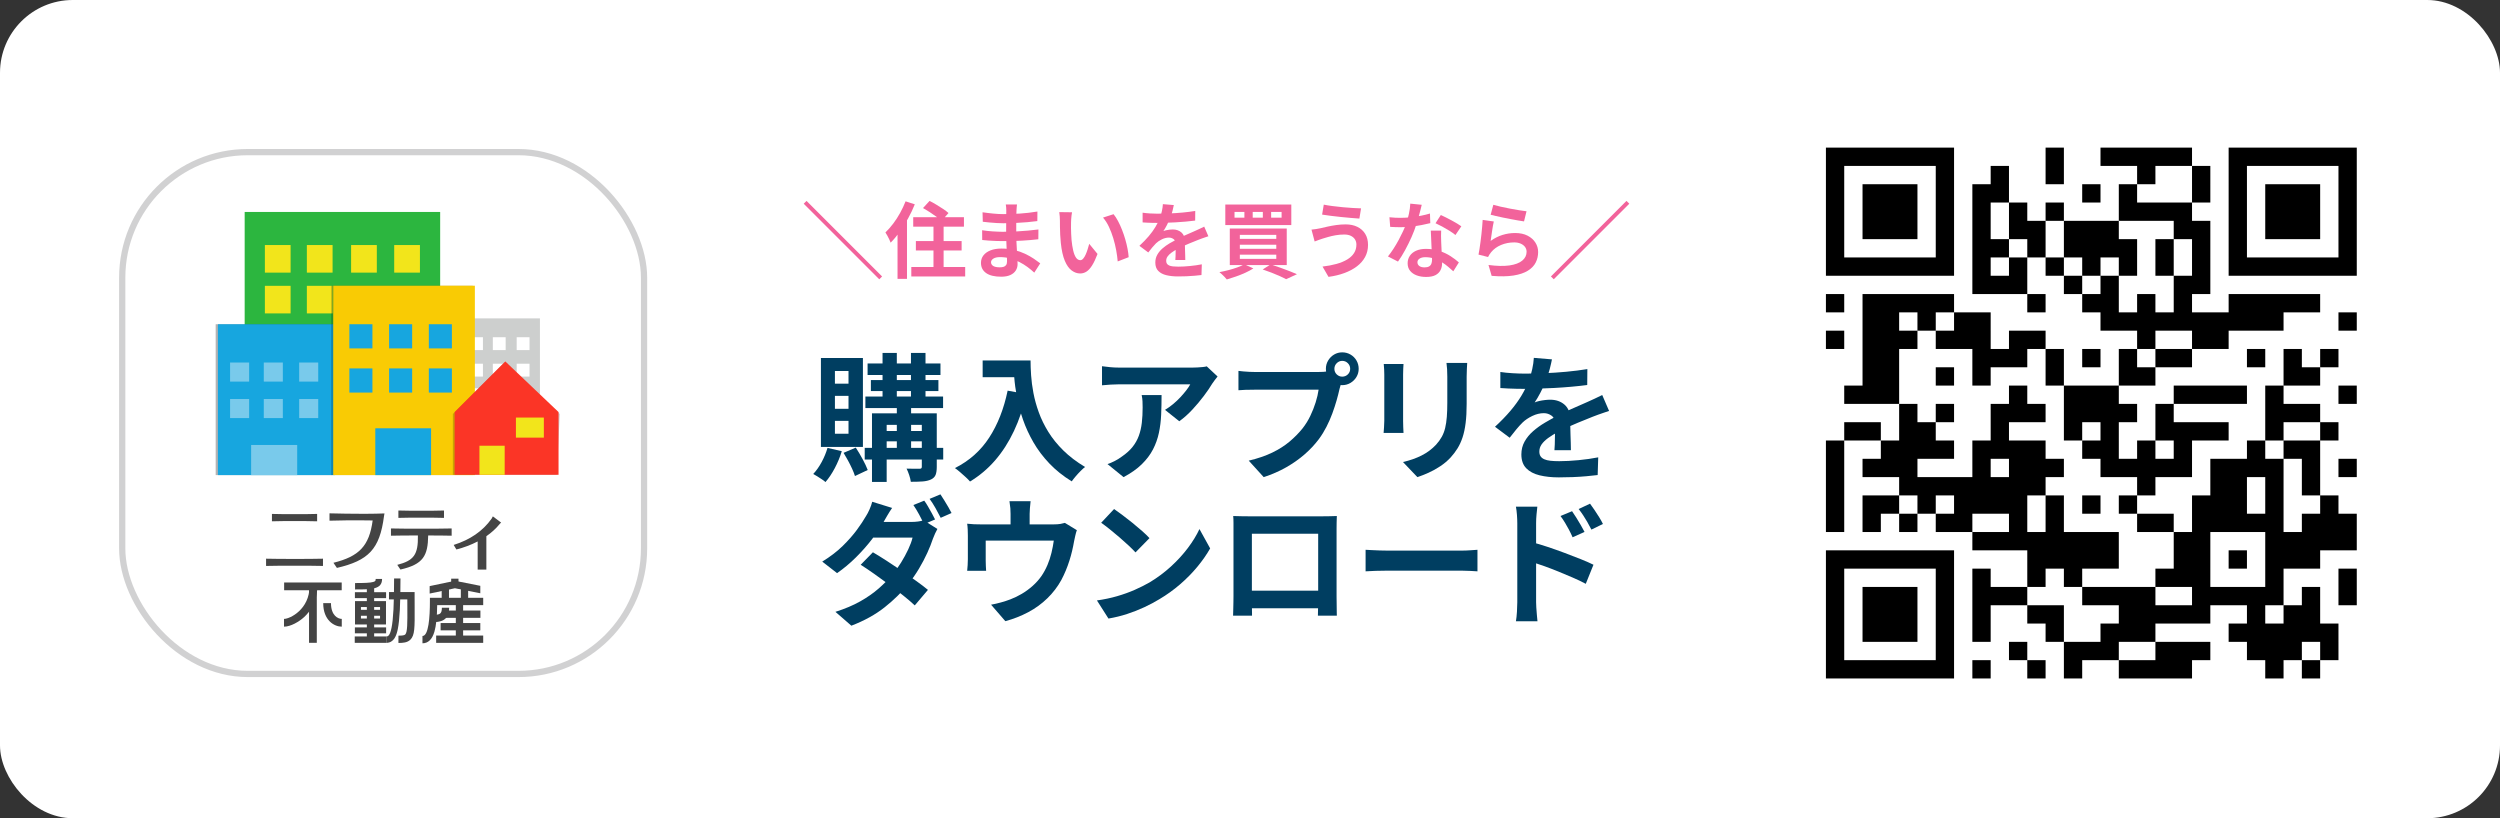 <?xml version="1.0" encoding="UTF-8"?><svg id="_レイヤー_2" xmlns="http://www.w3.org/2000/svg" width="564.627" height="184.796" xmlns:xlink="http://www.w3.org/1999/xlink" viewBox="0 0 564.627 184.796"><rect x="0" y="0" width="564.627" height="184.796" fill="#333333" stroke="none"/><defs><style>.cls-1{fill:#f2639b;}.cls-2{fill:#444;}.cls-3{fill:none;stroke:#d1d1d2;stroke-miterlimit:10;stroke-width:1.411px;}.cls-4{stroke:#000;stroke-width:4.134px;}.cls-5{fill:#2cb63f;}.cls-6{fill:#17a6df;}.cls-7{fill:#fb3526;}.cls-8{fill:#003e61;}.cls-9{fill:#020001;}.cls-9,.cls-10{opacity:.2;}.cls-11{fill:#fff;}.cls-12{fill:#79caeb;}.cls-13{fill:#f9cb04;}.cls-10{fill:#050402;}.cls-14{fill:#040000;opacity:.3;}.cls-15{fill:#cdcfce;}.cls-16{fill:#f2e51b;}.cls-17{fill:#b3b8b8;}</style><symbol id="_売買_2" viewBox="0 0 1920 1920"><rect class="cls-11" width="1920" height="1920" rx="416" ry="416"/><rect class="cls-15" x="1251.619" y="606.892" width="287.715" height="450.757"/><rect class="cls-5" x="446.097" y="212.855" width="723.816" height="754.519"/><rect class="cls-16" x="676.333" y="335.35" width="95.245" height="102.101"/><rect class="cls-16" x="520.9" y="335.35" width="95.248" height="102.101"/><rect class="cls-16" x="999.733" y="335.35" width="95.248" height="102.101"/><rect class="cls-16" x="840.138" y="335.35" width="95.241" height="102.101"/><rect class="cls-16" x="676.333" y="486.353" width="95.245" height="102.101"/><rect class="cls-16" x="520.9" y="486.353" width="95.248" height="102.101"/><rect class="cls-17" x="1032.755" y="492.646" width="95.241" height="102.101"/><rect class="cls-17" x="858.492" y="492.646" width="95.248" height="102.101"/><rect class="cls-14" x="338.742" y="628.525" width="433.096" height="558.605"/><rect class="cls-6" x="346.944" y="628.525" width="433.097" height="558.605"/><rect class="cls-12" x="392.116" y="770.309" width="70.514" height="70.642"/><rect class="cls-12" x="516.867" y="770.309" width="70.514" height="70.642"/><rect class="cls-12" x="647.911" y="770.309" width="70.51" height="70.642"/><rect class="cls-12" x="392.116" y="905.407" width="70.514" height="70.621"/><rect class="cls-12" x="516.867" y="905.407" width="70.514" height="70.621"/><rect class="cls-12" x="647.911" y="905.407" width="70.51" height="70.621"/><rect class="cls-11" x="1280.78" y="676.666" width="47.513" height="47.614"/><rect class="cls-11" x="1364.878" y="676.666" width="47.513" height="47.614"/><rect class="cls-11" x="1453.202" y="676.666" width="47.535" height="47.614"/><rect class="cls-11" x="1280.78" y="774.724" width="47.513" height="47.61"/><rect class="cls-11" x="1364.878" y="774.724" width="47.513" height="47.61"/><rect class="cls-11" x="1453.202" y="774.724" width="47.535" height="47.61"/><rect class="cls-11" x="1280.78" y="865.781" width="47.513" height="47.61"/><rect class="cls-11" x="1364.878" y="865.781" width="47.513" height="47.61"/><rect class="cls-11" x="1453.202" y="865.781" width="47.535" height="47.61"/><rect class="cls-12" x="470.003" y="1075.569" width="170.573" height="111.56"/><rect class="cls-9" x="766.327" y="485.89" width="524.475" height="701.239"/><rect class="cls-13" x="773.923" y="485.89" width="524.475" height="701.239"/><rect class="cls-6" x="833.757" y="628.525" width="85.355" height="89.516"/><rect class="cls-6" x="980.858" y="628.525" width="85.347" height="89.516"/><rect class="cls-6" x="833.757" y="792.113" width="85.355" height="89.516"/><rect class="cls-6" x="980.858" y="792.113" width="85.347" height="89.516"/><rect class="cls-6" x="1127.953" y="628.525" width="85.354" height="89.516"/><rect class="cls-6" x="1127.953" y="792.113" width="85.354" height="89.516"/><rect class="cls-6" x="929.741" y="1013.779" width="206.543" height="173.35"/><polygon class="cls-10" points="1404.582 773.321 1216.912 960.776 1216.82 1186.087 1279.695 1186.087 1279.695 1186.087 1373.166 1186.087 1373.166 1186.087 1601.71 1186.087 1612.817 960.776 1404.582 773.321"/><polygon class="cls-7" points="1411.042 766.25 1223.458 953.724 1223.33 1186.087 1608.22 1186.087 1608.22 953.724 1411.042 766.25"/><rect class="cls-16" x="1450.404" y="974.097" width="103.4" height="74.311"/><rect class="cls-16" x="1315.323" y="1078.389" width="93.463" height="107.698"/><path class="cls-2" d="M1365.031,1339.884c-.743,2.034-3.016,6.271-4.817,8.798-32.789,45.939-79.247,77.721-140.287,96.985l10.055,16.845c27.447-6.98,54.223-16.948,78.8-29.785v104.257h32.192v-123.66c18.591-12.898,35.157-27.743,48.761-44.458,1.764-2.152,4.163-4.67,5.927-5.834l-30.631-23.149Z"/><path class="cls-2" d="M525.337,1496.597v26.875c30.836-.872,68.133-.852,105.4-.852s74.544-.02,105.321.852v-26.875c-30.776.895-68.044.874-105.321.874s-74.564.021-105.4-.874Z"/><path class="cls-2" d="M547.035,1330.869v27.341c24.488-.879,54.094-.855,83.697-.855s59.182-.024,83.624.855v-27.341c-24.441.89-54.029.872-83.624.872s-59.209.018-83.697-.872Z"/><path class="cls-2" d="M963.704,1329.034c-15.712.508-45.158,1.503-73.806,1.43-45.409-.093-98.135-.813-129.704-1.784v27.277c40.231-1.44,93.219-1.735,129.704-1.225l30.086.342c-12.683,95.104-50.683,133.144-145.227,156.688l12.838,18.985c116.176-27.056,158.553-68.616,174.359-191.572.586-4.579,1.749-10.141,1.749-10.141Z"/><path class="cls-2" d="M1212.454,1384.647c-32.83.89-72.569.879-112.322.879s-79.518.01-112.412-.879v26.866c29.411-.783,64.305-.836,99.775-.836,1.336,71.414-15.203,92.863-76.434,108.774l11.736,17.33c84.938-19.234,101.708-51.309,102.739-126.104,31.008.034,61.088.15,86.917.836v-26.866Z"/><path class="cls-2" d="M1099.701,1344.69c29.873,0,59.728-.028,84.404.847v-27.327c-24.676.891-54.531.874-84.404.874s-59.762.016-84.487-.874v27.327c24.725-.875,54.606-.847,84.487-.847Z"/><rect class="cls-2" x="1175.52" y="1606.419" width="27.044" height="47.886"/><rect class="cls-2" x="1246.48" y="1606.419" width="27.044" height="47.886"/><polygon class="cls-2" points="1318.531 1597.066 1224.394 1578.443 1131.008 1598.119 1131.008 1625.757 1224.566 1606.046 1318.531 1624.635 1318.531 1597.066"/><line class="cls-2" x1="592.229" y1="1599.092" x2="805.363" y2="1599.092"/><rect class="cls-2" x="592.229" y="1584.725" width="213.134" height="28.735"/><line class="cls-2" x1="1187.873" y1="1702.107" x2="1318.932" y2="1702.107"/><rect class="cls-2" x="1187.873" y="1688.585" width="131.059" height="27.044"/><line class="cls-2" x1="1171.537" y1="1748.409" x2="1318.531" y2="1748.409"/><rect class="cls-2" x="1171.536" y="1734.887" width="146.994" height="27.044"/><line class="cls-2" x1="1155.072" y1="1794.711" x2="1329.265" y2="1794.711"/><rect class="cls-2" x="1155.073" y="1781.189" width="174.192" height="27.044"/><path class="cls-2" d="M591.735,1748.297v-28.735c22.769,0,94.454-36.102,94.454-119.994h28.735c0,56.391-26.259,92.525-48.288,112.908-18.644,17.252-50.036,35.82-74.9,35.82Z"/><path class="cls-2" d="M805.617,1748.297c-27.62,0-68.714-23.206-68.714-87.136h28.735c0,46.195,26.151,58.401,39.979,58.401v28.735Z"/><path class="cls-2" d="M970.282,1808.203v-23.664c4.893,0,13.081,0,19.573-31.967,6.547-32.239,9.467-88.616,9.467-182.8h23.664c0,95.829-3.065,153.659-9.94,187.51-4.815,23.708-14.027,50.921-42.764,50.921Z"/><path class="cls-2" d="M1104.363,1809.893v-27.044c22.786,0,27.568-69.532,27.568-127.862v-13.522h197.334v27.044h-170.368c-.536,44.993-3.841,76.496-10.28,98.473-8.346,28.474-23.235,42.911-44.254,42.911Z"/><path class="cls-2" d="M1015.389,1808.646v-27.044c14.823,0,22.153-1.29,25.3-4.453,8.219-8.264,8.034-42.724,7.725-99.815-.05-9.193-.104-19.259-.13-30.1h-67.867v-27.044h94.893v13.522c0,16.008.079,30.602.149,43.476.403,74.806.555,102.796-15.595,119.033-11.404,11.466-28.223,12.425-44.474,12.425Z"/><rect class="cls-2" x="684.429" y="1599.569" width="28.735" height="208.524"/><path class="cls-2" d="M854.805,1610.456v-23.664c33.609,0,55.386-.655,67.244-4.006,8.42-2.379,9.128-4.718,9.128-11.332h23.664c0,39.002-37.653,39.002-100.036,39.002Z"/><path class="cls-2" d="M1147.932,1731.284v-27.044c20.901,0,28.32-3.934,28.32-26.039h27.044c0,35.719-18.109,53.083-55.365,53.083Z"/><rect class="cls-2" x="864.754" y="1685.953" width="94.419" height="21.974"/><rect class="cls-2" x="854.156" y="1750.997" width="115.614" height="21.974"/><rect class="cls-2" x="853.645" y="1784.539" width="116.637" height="23.664"/><rect class="cls-2" x="854.234" y="1620.665" width="115.457" height="21.974"/><path class="cls-2" d="M969.328,1740.188h-114.729v-86.496h114.729v86.496ZM876.572,1718.214h70.782v-42.549h-70.782v42.549Z"/><rect class="cls-2" x="898.44" y="1596.993" width="27.044" height="200.639"/><line class="cls-2" x1="1241.393" y1="1655.195" x2="1241.393" y2="1792.162"/><rect class="cls-2" x="1227.87" y="1655.195" width="27.044" height="136.967"/><rect class="cls-2" x="1210.7" y="1570.62" width="27.044" height="25.005"/></symbol></defs><g id="_レイヤー_1-2"><rect class="cls-11" width="564.627" height="184.796" rx="16.448" ry="16.448"/><use width="1920" height="1920" transform="translate(28.047 34.887) scale(.061)" xlink:href="#_売買_2"/><rect class="cls-3" x="27.603" y="34.356" width="117.856" height="117.856" rx="28.36" ry="28.36"/><path class="cls-1" d="M198.582,63.077l-17.064-17.063.638-.638,17.064,17.062-.638.639Z"/><path class="cls-1" d="M204.526,45.47l2.081.674c-.425,1.062-.928,2.123-1.509,3.179-.582,1.057-1.207,2.057-1.875,3-.669.944-1.36,1.772-2.072,2.485-.062-.188-.163-.425-.3-.713-.138-.287-.288-.581-.45-.881-.163-.301-.307-.537-.431-.713.6-.574,1.184-1.237,1.753-1.987s1.091-1.557,1.566-2.419c.475-.863.887-1.738,1.237-2.625ZM202.708,50.644l2.137-2.138v14.476h-2.137s0-12.338,0-12.338ZM205.82,60.301h12.169v2.138h-12.169v-2.138ZM206.251,49.05h11.457v2.139h-11.457v-2.139ZM206.851,54.45h10.332v2.119h-10.332v-2.119ZM208.464,46.987l1.481-1.611c.475.236.981.518,1.519.844.538.324,1.054.649,1.547.975s.897.631,1.209.918l-1.594,1.801c-.275-.287-.65-.606-1.125-.957-.475-.35-.981-.699-1.519-1.049-.538-.351-1.043-.656-1.519-.92ZM210.827,49.706h2.288v11.964h-2.288v-11.964Z"/><path class="cls-1" d="M229.689,46.181c-.025.188-.047.397-.065.629-.019.23-.034.465-.046.703-.013.25-.025.584-.038,1.003-.013.419-.019.878-.019,1.378v2.812c0,.525.013,1.109.038,1.754.025.644.059,1.293.103,1.949s.082,1.27.113,1.838c.031.569.047,1.041.047,1.416,0,.525-.138,1.003-.413,1.435-.275.431-.685.771-1.228,1.021-.544.25-1.229.376-2.053.376-1.5,0-2.638-.275-3.413-.826-.775-.549-1.162-1.318-1.162-2.307,0-.637.184-1.196.553-1.678.369-.48.9-.859,1.594-1.135.693-.274,1.521-.412,2.484-.412,1.025,0,1.984.109,2.878.328.894.219,1.709.504,2.447.854.737.35,1.394.719,1.969,1.105.575.389,1.062.738,1.463,1.051l-1.35,2.1c-.45-.424-.954-.844-1.51-1.256s-1.163-.787-1.819-1.125-1.35-.609-2.081-.816c-.731-.205-1.503-.309-2.316-.309-.65,0-1.153.112-1.509.338-.356.225-.535.5-.535.824,0,.238.075.444.225.619.15.176.369.307.656.394.288.088.65.132,1.087.132.338,0,.628-.038.872-.113.244-.074.434-.212.572-.412.138-.199.207-.48.207-.844,0-.275-.009-.669-.028-1.182-.019-.512-.041-1.078-.065-1.697-.025-.618-.05-1.228-.075-1.828-.025-.6-.038-1.131-.038-1.594,0-.449.003-.922.01-1.416.006-.493.009-.984.009-1.471s.003-.936.009-1.342.009-.74.009-1.002c0-.176-.009-.391-.028-.647s-.047-.472-.084-.647h2.531ZM221.814,51.993c.3.051.656.102,1.069.15.413.051.834.088,1.266.113s.841.047,1.229.064c.387.02.706.029.956.029,1.163,0,2.215-.025,3.16-.076.943-.049,1.828-.111,2.653-.188.825-.074,1.619-.162,2.381-.262l-.019,2.213c-.65.074-1.278.137-1.884.188-.606.05-1.225.094-1.856.131s-1.31.062-2.035.075-1.537.019-2.438.019c-.363,0-.812-.01-1.35-.028s-1.084-.047-1.641-.084c-.556-.038-1.047-.081-1.472-.132l-.019-2.213ZM221.908,47.944c.337.049.712.1,1.125.149s.834.097,1.266.141c.432.044.841.075,1.229.094.387.019.725.028,1.012.028,1.275,0,2.547-.041,3.816-.122s2.584-.234,3.947-.46l-.019,2.156c-.637.088-1.375.17-2.212.244-.837.075-1.729.135-2.672.178-.944.045-1.891.066-2.841.066-.388,0-.866-.016-1.435-.047s-1.134-.075-1.697-.131c-.562-.057-1.05-.109-1.463-.16l-.056-2.137Z"/><path class="cls-1" d="M242.122,47.943c-.05.225-.091.481-.122.769s-.056.568-.075.844c-.019.275-.028.5-.028.676-.013.412-.016.837-.01,1.274s.019.884.038,1.341c.019.457.047.909.084,1.359.087.9.212,1.693.375,2.381s.375,1.223.638,1.604c.262.382.593.572.994.572.212,0,.422-.119.628-.356.206-.237.394-.547.562-.929.168-.381.318-.783.45-1.209.131-.425.247-.825.347-1.2l1.875,2.288c-.413,1.088-.822,1.953-1.228,2.597-.407.644-.829,1.106-1.266,1.388s-.913.422-1.425.422c-.675,0-1.316-.225-1.922-.676-.606-.449-1.122-1.178-1.547-2.184-.425-1.006-.726-2.348-.9-4.022-.062-.575-.109-1.181-.141-1.819-.031-.637-.05-1.243-.056-1.818-.006-.574-.009-1.05-.009-1.425,0-.263-.013-.575-.038-.938-.025-.362-.062-.688-.112-.976l2.888.038ZM251.498,48.374c.35.425.687.943,1.012,1.557.325.612.625,1.269.9,1.969.274.699.519,1.416.731,2.146.212.731.384,1.443.516,2.138s.216,1.329.253,1.903l-2.475.957c-.063-.764-.175-1.595-.338-2.494-.163-.9-.381-1.807-.656-2.719s-.603-1.775-.984-2.588-.828-1.512-1.341-2.1l2.382-.77Z"/><path class="cls-1" d="M265.11,46.311c-.062.338-.162.775-.299,1.312-.138.537-.337,1.144-.6,1.818-.2.463-.428.941-.685,1.435-.256.494-.516.935-.778,1.322.162-.075.369-.141.619-.196.25-.057.509-.101.778-.132.269-.031.509-.047.722-.047.788,0,1.44.226,1.959.675.519.45.778,1.119.778,2.006,0,.251.003.557.009.92.006.362.016.74.028,1.134.012.394.025.778.037,1.153.013.375.019.713.019,1.013h-2.25c.025-.212.04-.466.047-.76.006-.294.012-.603.019-.928s.012-.641.019-.947c.006-.306.01-.584.01-.835,0-.6-.16-1.015-.479-1.246-.318-.231-.672-.348-1.059-.348-.525,0-1.053.129-1.584.385-.532.256-.979.56-1.341.91-.275.274-.553.58-.834.918s-.584.719-.909,1.145l-2.006-1.5c.812-.75,1.516-1.476,2.109-2.176.593-.699,1.097-1.394,1.509-2.081s.75-1.375,1.013-2.062c.188-.5.34-1.022.459-1.565.119-.545.19-1.054.215-1.529l2.475.207ZM258.06,48.036c.475.075,1.025.131,1.65.169.625.038,1.175.056,1.65.056.825,0,1.728-.018,2.709-.056s1.978-.103,2.991-.196c1.013-.095,1.975-.217,2.888-.367l-.019,2.176c-.663.088-1.378.166-2.147.234-.769.069-1.55.125-2.344.169s-1.553.075-2.278.094c-.726.019-1.369.028-1.932.028-.25,0-.56-.003-.928-.01-.369-.006-.747-.019-1.134-.037-.388-.019-.756-.041-1.106-.065v-2.194ZM272.911,53.361c-.2.062-.435.141-.703.234-.269.094-.538.188-.807.281-.269.094-.509.185-.722.272-.6.236-1.31.524-2.128.861-.819.338-1.672.732-2.56,1.182-.562.301-1.038.595-1.425.882-.388.288-.682.579-.881.872-.2.294-.3.615-.3.966,0,.263.057.478.169.647.112.168.281.303.506.402s.506.169.844.207c.337.037.737.056,1.2.056.8,0,1.681-.047,2.644-.142.962-.094,1.856-.221,2.682-.384l-.075,2.419c-.4.049-.906.104-1.519.159-.613.056-1.247.097-1.903.122s-1.285.037-1.885.037c-.975,0-1.85-.094-2.625-.281s-1.385-.509-1.828-.965c-.444-.457-.666-1.084-.666-1.885,0-.65.146-1.237.44-1.763.293-.524.685-1,1.172-1.425.488-.425,1.022-.809,1.604-1.153.581-.344,1.153-.659,1.715-.946.575-.301,1.094-.557,1.557-.77.462-.213.897-.403,1.303-.572.406-.169.797-.34,1.172-.516.362-.162.712-.322,1.05-.479.338-.156.681-.321,1.031-.496l.938,2.175Z"/><path class="cls-1" d="M281.03,59.699l2.043.919c-.513.338-1.112.662-1.8.975s-1.397.597-2.128.854c-.731.256-1.422.479-2.072.666-.125-.163-.288-.348-.488-.554-.2-.206-.406-.409-.619-.609s-.4-.362-.562-.487c.675-.125,1.362-.278,2.062-.459.7-.182,1.359-.385,1.979-.61.619-.225,1.146-.456,1.584-.693ZM276.736,46.198h14.907v4.631s-14.906,0-14.906,0v-4.631ZM277.749,51.617h12.863s0,8.25,0,8.25h-12.863s0-8.25,0-8.25ZM278.817,47.867v1.294h2.231v-1.294h-2.231ZM280.018,53.042v.9h8.231v-.9h-8.231ZM280.018,55.274v.918h8.231v-.919h-8.231ZM280.018,57.524v.938h8.231v-.938h-8.231ZM282.924,47.867v1.294h2.288v-1.295h-2.288ZM285.174,60.861l1.8-1.144c.7.225,1.416.469,2.147.73.731.263,1.428.522,2.091.778.663.257,1.231.491,1.707.703l-2.438,1.126c-.388-.213-.866-.444-1.434-.694-.569-.251-1.185-.507-1.847-.769-.663-.263-1.338-.507-2.025-.731ZM287.087,47.866v1.295h2.362v-1.295h-2.362Z"/><path class="cls-1" d="M306.344,55.217c0-.413-.103-.788-.309-1.126-.207-.337-.513-.609-.919-.814-.406-.207-.909-.311-1.509-.311-.675,0-1.329.057-1.959.17-.631.111-1.194.24-1.688.385-.494.144-.903.266-1.228.365-.275.075-.578.178-.909.31-.332.131-.635.247-.91.347l-.712-2.682c.325-.024.675-.068,1.05-.131s.713-.125,1.013-.188c.462-.113.991-.234,1.584-.365.594-.132,1.241-.248,1.941-.348.7-.1,1.412-.15,2.138-.15,1,0,1.878.185,2.634.553.756.369,1.347.897,1.772,1.585.425.688.638,1.519.638,2.494,0,1-.219,1.906-.656,2.719-.438.812-1.057,1.522-1.856,2.128-.8.607-1.744,1.109-2.832,1.51s-2.281.688-3.582.863l-1.35-2.326c1.163-.137,2.216-.338,3.16-.6.944-.263,1.75-.598,2.419-1.004.668-.406,1.181-.887,1.538-1.443s.534-1.203.534-1.94ZM298.974,46.217c.538.112,1.185.219,1.941.317.756.102,1.538.188,2.344.264.807.074,1.576.134,2.307.178.731.044,1.34.072,1.828.084l-.375,2.307c-.55-.037-1.194-.088-1.932-.15-.737-.062-1.5-.134-2.288-.215-.787-.082-1.547-.169-2.278-.262-.731-.094-1.372-.186-1.922-.272l.375-2.25Z"/><path class="cls-1" d="M321.101,46.253c-.075.312-.175.719-.3,1.219s-.266,1.025-.422,1.575-.322,1.095-.497,1.632c-.275.9-.638,1.855-1.088,2.869-.45,1.012-.938,2-1.462,2.962-.525.964-1.057,1.819-1.594,2.569l-2.269-1.162c.425-.525.844-1.106,1.256-1.744s.8-1.294,1.163-1.969c.362-.676.69-1.328.984-1.959.293-.633.528-1.204.703-1.717.237-.662.447-1.402.628-2.223.181-.818.284-1.59.309-2.314l2.588.262ZM313.807,49.066c.4.05.828.085,1.285.103.456.02.859.029,1.209.029.775,0,1.559-.045,2.353-.133.794-.087,1.56-.203,2.297-.347.737-.144,1.406-.31,2.006-.497l.075,2.176c-.538.137-1.178.277-1.922.422-.744.144-1.528.262-2.354.355-.825.094-1.638.141-2.438.142-.375,0-.756-.007-1.144-.019-.388-.013-.788-.031-1.2-.057l-.169-2.175ZM325.489,52.085c-.025.4-.035.797-.028,1.19s.016.797.028,1.21c.012.287.028.652.047,1.096.019.444.041.913.065,1.407.025.493.047.962.066,1.406.019.444.028.797.028,1.06,0,.574-.119,1.097-.356,1.565-.238.469-.616.841-1.135,1.116-.519.274-1.228.412-2.128.412-.775,0-1.476-.115-2.1-.348-.625-.23-1.125-.574-1.5-1.031-.375-.455-.562-1.027-.562-1.715,0-.613.163-1.166.488-1.66.325-.493.797-.881,1.416-1.162s1.366-.422,2.241-.422c1.1,0,2.112.153,3.038.459.925.307,1.756.697,2.494,1.172.737.476,1.369.951,1.894,1.426l-1.256,2.006c-.337-.3-.722-.637-1.153-1.012s-.913-.726-1.444-1.051c-.532-.324-1.106-.594-1.725-.807-.619-.212-1.285-.318-1.997-.318-.538,0-.969.106-1.294.318-.325.213-.487.488-.487.826,0,.35.141.631.422.844.281.212.678.318,1.19.318.425,0,.763-.072,1.013-.216s.425-.351.525-.618c.1-.27.15-.572.15-.91,0-.287-.013-.693-.038-1.219-.025-.525-.053-1.106-.084-1.744-.031-.637-.06-1.275-.084-1.912-.025-.638-.05-1.2-.075-1.688h2.344ZM328.714,53.079c-.363-.301-.813-.619-1.35-.957-.538-.338-1.091-.659-1.66-.965-.569-.307-1.065-.554-1.491-.741l1.2-1.856c.337.15.722.334,1.153.553s.869.447,1.312.685.856.472,1.238.703c.381.231.69.435.928.61l-1.331,1.969Z"/><path class="cls-1" d="M337.377,50.021c-.063.251-.128.571-.197.966-.069.394-.134.803-.197,1.229-.062.425-.122.831-.178,1.219-.056.387-.103.713-.141.975.85-.612,1.741-1.062,2.672-1.35.931-.287,1.884-.432,2.859-.432,1.1,0,2.038.2,2.812.6.775.4,1.366.926,1.772,1.576.406.649.609,1.355.609,2.118,0,.851-.181,1.638-.543,2.362s-.957,1.344-1.782,1.857c-.825.512-1.906.874-3.244,1.087-1.338.212-2.981.237-4.932.075l-.712-2.457c1.875.25,3.45.285,4.725.104,1.275-.182,2.241-.544,2.897-1.088.656-.543.984-1.209.984-1.996,0-.413-.119-.779-.356-1.098-.238-.318-.569-.568-.994-.75-.425-.181-.907-.271-1.444-.271-1.05,0-2.035.19-2.954.572-.918.381-1.672.928-2.259,1.641-.163.199-.297.384-.403.553-.106.168-.203.347-.291.534l-2.156-.544c.075-.362.15-.79.225-1.284.075-.493.15-1.024.225-1.594.075-.569.144-1.141.207-1.716.062-.574.119-1.144.168-1.706.05-.563.087-1.075.113-1.538l2.513.356ZM337.264,46.253c.45.137,1.013.281,1.688.432.675.149,1.382.297,2.12.439.737.145,1.435.266,2.091.366s1.19.175,1.603.226l-.562,2.287c-.375-.05-.828-.122-1.359-.216-.532-.094-1.094-.196-1.688-.31-.594-.112-1.179-.228-1.753-.347-.575-.118-1.1-.234-1.575-.347-.475-.113-.862-.207-1.163-.281l.6-2.25Z"/><path class="cls-1" d="M367.34,45.37l.638.638-17.063,17.063-.638-.637,17.063-17.064Z"/><path class="cls-8" d="M186.894,101.157l3.224.744c-.392,1.303-.919,2.578-1.581,3.828-.662,1.25-1.364,2.299-2.108,3.147-.186-.187-.455-.394-.806-.62-.352-.228-.703-.455-1.054-.682-.352-.229-.651-.403-.899-.527.702-.744,1.338-1.643,1.906-2.697.568-1.054,1.007-2.117,1.317-3.193ZM185.405,80.852h9.486v20.088s-9.485,0-9.485,0v-20.088ZM188.567,83.798v2.852h3.069v-2.852h-3.069ZM188.568,89.408v2.914h3.069v-2.914h-3.069ZM188.568,95.05v2.914h3.069v-2.914h-3.069ZM190.521,102.273l2.759-1.179c.517.786,1.028,1.648,1.535,2.59.506.939.894,1.762,1.162,2.464l-2.883,1.364c-.145-.477-.356-1.019-.635-1.628-.279-.609-.589-1.229-.93-1.86-.341-.63-.677-1.213-1.008-1.751ZM195.295,101.157h17.732v2.635s-17.731,0-17.731,0v-2.635ZM195.45,89.563h17.546v2.604h-17.546v-2.604ZM195.945,82.093h16.461s0,2.604,0,2.604h-16.461v-2.604ZM196.689,85.843h15.252v2.48s-15.251,0-15.251,0v-2.48ZM196.938,93.345h12.71v2.604h-9.393s0,12.896,0,12.896h-3.317v-15.5ZM198.581,97.345h11.036s0,2.324,0,2.324h-11.036v-2.324ZM199.324,79.706h3.224v11.004s-3.224,0-3.224,0v-11.004ZM202.549,90.772h3.224v11.129h-3.224v-11.129ZM208.191,93.345h3.379v12.09c0,.765-.088,1.369-.263,1.814-.176.443-.522.79-1.039,1.038-.538.248-1.173.397-1.906.449-.734.052-1.617.077-2.65.077-.062-.455-.186-.961-.372-1.519s-.383-1.044-.589-1.457c.599.021,1.193.031,1.782.031h1.163c.186,0,.315-.036.388-.108.072-.072.108-.191.108-.357v-12.059ZM205.741,79.705h3.286v11.005s-3.286,0-3.286,0v-11.005Z"/><path class="cls-8" d="M227.575,88.229l4.247.775c-.703,3.059-1.643,5.838-2.821,8.338-1.178,2.502-2.588,4.703-4.231,6.604-1.643,1.902-3.54,3.503-5.688,4.806-.228-.269-.548-.595-.961-.977-.414-.383-.842-.765-1.287-1.147-.445-.383-.832-.687-1.163-.914,3.245-1.633,5.828-3.932,7.75-6.898,1.922-2.965,3.307-6.494,4.154-10.586ZM221.933,81.409h8.804v3.782h-8.804v-3.782ZM228.908,81.409h3.844c0,.992.041,2.113.124,3.363.083,1.251.259,2.584.527,4s.671,2.867,1.209,4.355c.537,1.487,1.256,2.959,2.155,4.416s2.03,2.857,3.395,4.201,2.997,2.584,4.898,3.72c-.269.207-.6.507-.992.899s-.77.801-1.131,1.225c-.362.423-.656.801-.884,1.131-1.942-1.199-3.627-2.547-5.053-4.045-1.426-1.498-2.625-3.09-3.597-4.773-.972-1.685-1.757-3.39-2.356-5.115-.6-1.726-1.054-3.41-1.364-5.053-.31-1.644-.517-3.178-.621-4.604s-.155-2.666-.155-3.721Z"/><path class="cls-8" d="M274.989,85.035c-.166.206-.372.47-.62.79s-.444.595-.588.822c-.476.806-1.106,1.73-1.891,2.773-.786,1.045-1.653,2.078-2.604,3.101s-1.933,1.897-2.945,2.62l-3.224-2.573c.62-.372,1.229-.806,1.829-1.302.599-.496,1.152-1.018,1.659-1.565.506-.548.95-1.069,1.333-1.565.382-.496.676-.941.883-1.334h-16.151c-.641,0-1.251.021-1.829.062-.579.043-1.23.094-1.953.156v-4.31c.599.083,1.219.155,1.859.217s1.281.093,1.922.093h16.709c.289,0,.64-.011,1.054-.031.413-.021.822-.052,1.225-.094.403-.041.698-.093.883-.154l2.449,2.294ZM262.342,89.221c0,1.529-.031,3.007-.093,4.433s-.232,2.795-.511,4.107-.724,2.558-1.333,3.736c-.609,1.178-1.452,2.293-2.526,3.348-1.075,1.054-2.449,2.025-4.123,2.914l-3.627-2.945c.496-.164,1.023-.387,1.581-.666.558-.279,1.116-.625,1.674-1.039.992-.682,1.792-1.405,2.402-2.17.609-.764,1.08-1.597,1.411-2.496.33-.898.558-1.88.682-2.944s.186-2.227.186-3.487c0-.476-.011-.936-.031-1.38-.021-.444-.083-.915-.186-1.41h4.495Z"/><path class="cls-8" d="M303.202,85.747c-.145.289-.269.635-.372,1.039-.104.402-.207.77-.31,1.1-.166.766-.382,1.617-.651,2.558s-.589,1.917-.961,2.93-.812,2.016-1.317,3.007c-.507.992-1.08,1.922-1.721,2.791-.93,1.24-2.015,2.397-3.255,3.472-1.24,1.075-2.625,2.046-4.153,2.914-1.53.868-3.214,1.601-5.053,2.2l-3.379-3.719c2.066-.496,3.844-1.105,5.332-1.83,1.488-.723,2.785-1.549,3.891-2.479,1.105-.931,2.082-1.922,2.929-2.976.682-.869,1.266-1.809,1.751-2.821.485-1.013.889-2.03,1.209-3.054s.542-1.979.667-2.867h-14.415c-.724,0-1.421.011-2.092.031-.672.021-1.204.052-1.597.093v-4.37c.31.041.687.082,1.131.123.444.042.899.072,1.364.094.465.021.863.031,1.193.031s.801,0,1.411,0h12.942c.31,0,.687-.011,1.132-.031.444-.021.873-.093,1.286-.217l3.038,1.983ZM299.451,83.298c0-.682.17-1.307.512-1.875.341-.568.791-1.018,1.348-1.349.558-.331,1.167-.496,1.829-.496.682,0,1.307.165,1.875.496s1.018.78,1.349,1.349c.33.568.496,1.193.496,1.875,0,.662-.166,1.271-.496,1.829-.331.558-.78,1.007-1.348,1.349-.568.341-1.193.512-1.875.512-.662,0-1.271-.171-1.829-.512-.558-.342-1.008-.79-1.349-1.348-.341-.559-.512-1.168-.512-1.83ZM301.373,83.298c0,.496.175.914.527,1.256.351.341.764.512,1.24.512.496,0,.919-.171,1.271-.512.351-.342.527-.76.527-1.256s-.176-.92-.527-1.271c-.352-.351-.775-.526-1.271-.526-.476,0-.889.176-1.24.526-.352.352-.527.775-.527,1.271Z"/><path class="cls-8" d="M316.984,82.212c-.021.373-.042.74-.062,1.102s-.031.79-.031,1.286v1.116c0,.517,0,1.121,0,1.812v7.549c0,.393.01.848.031,1.364s.042.961.062,1.333h-4.495c.02-.289.051-.701.093-1.239.041-.537.062-1.033.062-1.488v-7.532c0-.683,0-1.281,0-1.799v-1.115c0-.289-.011-.667-.031-1.133-.021-.465-.052-.883-.093-1.255h4.464ZM331.369,81.964c-.021.435-.046.904-.078,1.411-.031.507-.046,1.069-.046,1.689,0,.538,0,1.188,0,1.953v4.185c0,1.654-.078,3.101-.232,4.34-.155,1.24-.388,2.326-.698,3.256s-.687,1.751-1.131,2.465c-.445.713-.956,1.39-1.534,2.029-.682.744-1.467,1.411-2.356,2s-1.782,1.085-2.681,1.488c-.899.402-1.731.729-2.496.977l-3.255-3.41c1.55-.352,2.95-.842,4.201-1.473,1.25-.631,2.34-1.441,3.27-2.434.537-.6.971-1.198,1.302-1.798.33-.599.583-1.266.759-1.999.175-.734.299-1.566.372-2.496.072-.93.108-1.994.108-3.193v-4.123c0-.723,0-1.312,0-1.767,0-.62-.016-1.183-.046-1.689-.031-.507-.078-.977-.14-1.411h4.681Z"/><path class="cls-8" d="M350.511,81.157c-.104.559-.269,1.281-.496,2.17s-.558,1.892-.992,3.008c-.331.765-.708,1.555-1.131,2.371-.424.816-.852,1.545-1.286,2.186.268-.123.609-.232,1.023-.325.413-.093.842-.165,1.287-.217.444-.052.842-.078,1.193-.078,1.302,0,2.381.372,3.239,1.116.857.744,1.287,1.85,1.287,3.316,0,.414.005.92.016,1.52.01.6.025,1.225.046,1.875.021.651.041,1.287.062,1.906.021.621.031,1.179.031,1.675h-3.72c.041-.352.067-.771.078-1.256.01-.485.02-.997.031-1.534.01-.537.021-1.059.031-1.565.01-.507.015-.966.015-1.38,0-.992-.263-1.679-.791-2.062-.527-.382-1.111-.573-1.751-.573-.868,0-1.741.213-2.619.636-.879.424-1.618.925-2.217,1.504-.455.454-.915.961-1.379,1.519-.465.559-.966,1.189-1.503,1.891l-3.317-2.479c1.343-1.239,2.505-2.438,3.487-3.596.981-1.157,1.813-2.304,2.496-3.441.682-1.136,1.24-2.272,1.673-3.409.31-.827.563-1.689.76-2.589.196-.899.314-1.741.356-2.526l4.092.34ZM338.855,84.011c.785.123,1.694.217,2.728.278,1.033.062,1.942.093,2.728.093,1.364,0,2.856-.031,4.479-.093,1.622-.062,3.271-.171,4.944-.326s3.265-.356,4.774-.604l-.03,3.596c-1.096.145-2.279.274-3.55.388-1.271.114-2.562.207-3.875.279-1.312.073-2.568.124-3.767.155s-2.263.047-3.193.047c-.414,0-.925-.005-1.535-.016-.609-.01-1.235-.031-1.875-.062s-1.25-.066-1.829-.107v-3.627ZM363.408,92.813c-.331.104-.718.232-1.163.388s-.889.31-1.333.465-.842.306-1.193.45c-.992.393-2.165.867-3.519,1.426-1.354.558-2.764,1.209-4.231,1.953-.93.496-1.716.981-2.356,1.457-.641.476-1.126.956-1.457,1.441-.331.486-.496,1.018-.496,1.597,0,.434.094.79.28,1.069s.465.502.837.666c.372.166.837.279,1.395.341s1.219.093,1.984.093c1.322,0,2.779-.077,4.371-.232,1.591-.154,3.069-.366,4.433-.635l-.124,3.998c-.662.083-1.499.171-2.511.264-1.013.094-2.062.16-3.146.201-1.085.042-2.124.062-3.115.062-1.612,0-3.059-.154-4.34-.465-1.282-.31-2.289-.842-3.022-1.596-.734-.754-1.101-1.793-1.101-3.115,0-1.074.243-2.047.729-2.914.485-.869,1.132-1.654,1.938-2.356.806-.702,1.689-1.338,2.651-1.907.961-.568,1.906-1.09,2.836-1.565.95-.496,1.808-.919,2.573-1.271s1.483-.667,2.155-.945c.671-.279,1.317-.563,1.938-.854.599-.268,1.178-.531,1.736-.79s1.126-.532,1.705-.821l1.55,3.596Z"/><path class="cls-8" d="M201.485,114.718c-.372.537-.739,1.116-1.101,1.736-.362.619-.635,1.096-.821,1.426-.682,1.22-1.565,2.531-2.65,3.938-1.085,1.405-2.294,2.77-3.627,4.092s-2.743,2.5-4.231,3.533l-3.348-2.604c1.818-1.116,3.363-2.299,4.634-3.549,1.271-1.251,2.335-2.46,3.193-3.627.857-1.168,1.544-2.207,2.061-3.116.248-.372.512-.873.791-1.503.279-.631.48-1.204.604-1.721l4.495,1.395ZM211.715,119.46c-.166.29-.341.636-.527,1.039-.186.402-.352.801-.496,1.193-.31.951-.729,2.005-1.255,3.162-.527,1.158-1.152,2.346-1.875,3.564-.724,1.221-1.55,2.408-2.48,3.565-1.447,1.798-3.204,3.519-5.27,5.162-2.067,1.644-4.578,3.032-7.533,4.169l-3.596-3.131c2.149-.682,4.02-1.473,5.611-2.371,1.59-.898,2.976-1.865,4.153-2.898,1.178-1.033,2.201-2.066,3.069-3.1.703-.826,1.364-1.741,1.984-2.744.62-1.002,1.162-2,1.627-2.992.465-.992.791-1.88.977-2.666h-10.478s1.425-3.533,1.425-3.533h8.835c.475,0,.956-.031,1.441-.094.485-.062.904-.154,1.256-.279l3.131,1.953ZM197.146,124.731c.95.558,1.994,1.203,3.131,1.938,1.136.733,2.278,1.492,3.425,2.277s2.232,1.545,3.255,2.279c1.023.732,1.896,1.399,2.619,1.999l-2.976,3.503c-.682-.641-1.524-1.364-2.527-2.17-1.002-.807-2.082-1.637-3.239-2.495-1.158-.857-2.294-1.679-3.41-2.465-1.116-.785-2.129-1.467-3.038-2.046l2.759-2.82ZM208.739,113.074c.269.353.553.79.853,1.317.299.527.594,1.049.883,1.566.29.516.527.971.713,1.363l-2.48,1.055c-.31-.641-.688-1.369-1.132-2.186s-.873-1.524-1.286-2.124l2.449-.992ZM212.397,111.648c.268.393.562.853.883,1.38.32.526.63,1.043.93,1.55.299.507.532.935.697,1.286l-2.449,1.085c-.331-.661-.724-1.396-1.178-2.2-.455-.807-.899-1.499-1.333-2.078l2.449-1.022Z"/><path class="cls-8" d="M243.209,119.738c-.124.331-.243.749-.357,1.256s-.201.914-.263,1.224c-.124.725-.274,1.457-.45,2.201-.176.744-.382,1.488-.62,2.232s-.506,1.479-.806,2.201c-.3.724-.636,1.437-1.008,2.139-.827,1.509-1.875,2.883-3.146,4.123-1.271,1.24-2.712,2.29-4.324,3.146-1.612.857-3.338,1.535-5.177,2.031l-3.224-3.721c.702-.123,1.446-.294,2.232-.511.785-.218,1.498-.45,2.139-.698.868-.33,1.73-.748,2.588-1.255.857-.507,1.668-1.101,2.433-1.782s1.437-1.437,2.015-2.264c.517-.765.961-1.586,1.333-2.465.372-.878.671-1.787.899-2.728s.403-1.865.527-2.774h-15.376v4.526c0,.352.01.743.031,1.178.021.435.041.806.062,1.116h-4.278c.041-.393.077-.821.108-1.286.031-.465.046-.903.046-1.317v-5.363c0-.352-.011-.791-.031-1.317-.021-.526-.062-.977-.125-1.349.537.062,1.054.104,1.55.123.496.021,1.033.031,1.612.031h16.337c.64,0,1.162-.036,1.565-.108.403-.072.739-.149,1.007-.233l2.698,1.644ZM232.761,113.198c-.062.661-.114,1.193-.155,1.596-.042.403-.062.822-.062,1.256v1.24c0,.559,0,1.137,0,1.736v1.487h-4.309v-1.55c0-.6,0-1.168,0-1.705v-1.209c0-.434-.016-.853-.046-1.256-.031-.402-.099-.935-.202-1.596h4.774Z"/><path class="cls-8" d="M247.741,135.61c1.612-.227,3.13-.547,4.556-.961,1.426-.414,2.749-.889,3.968-1.426,1.219-.538,2.335-1.096,3.348-1.675,1.756-1.054,3.368-2.253,4.836-3.596,1.467-1.343,2.748-2.743,3.844-4.201,1.095-1.457,1.963-2.878,2.604-4.263l2.418,4.371c-.786,1.385-1.751,2.77-2.898,4.154s-2.444,2.703-3.891,3.953c-1.447,1.25-3.007,2.371-4.68,3.363-1.054.641-2.191,1.245-3.41,1.813-1.22.568-2.506,1.075-3.859,1.519-1.354.444-2.765.791-4.231,1.039l-2.604-4.092ZM251.615,114.964c.537.372,1.167.826,1.891,1.364.723.538,1.473,1.121,2.248,1.751.775.631,1.504,1.246,2.186,1.845.682.6,1.24,1.137,1.674,1.612l-3.162,3.224c-.393-.435-.91-.95-1.55-1.55s-1.333-1.219-2.077-1.859c-.744-.641-1.478-1.25-2.201-1.829-.724-.579-1.364-1.064-1.922-1.457l2.914-3.101Z"/><path class="cls-8" d="M278.523,116.544c.641.021,1.245.037,1.814.047.568.011,1.059.016,1.472.016h17.05c.392,0,.862-.006,1.41-.016.547-.012,1.101-.026,1.659-.047-.021.475-.036.977-.046,1.503-.011.526-.015,1.028-.015,1.503v15.19c0,.31.005.698.016,1.163.01.465.015.93.015,1.395s.005.868.016,1.209c.01.342.016.521.016.543h-4.278c0-.041.005-.295.015-.76s.021-1.018.031-1.658c.01-.641.016-1.24.015-1.798v-14.291h-14.973v14.292c0,.371,0,.79,0,1.255s.005.915.016,1.349c.01.434.015.801.015,1.101v.511h-4.278c0-.041.005-.217.016-.526.01-.31.02-.692.031-1.147.01-.454.021-.919.031-1.395.01-.475.015-.898.015-1.271v-15.158c0-.434,0-.936,0-1.504s-.021-1.069-.062-1.504ZM299.263,133.407v3.969s-18.63,0-18.63,0v-3.968s18.63,0,18.63,0Z"/><path class="cls-8" d="M308.423,124.169c.372.021.847.047,1.426.078s1.183.057,1.813.077,1.214.031,1.751.031h1.922c.764,0,1.596,0,2.496,0h12.229c.723,0,1.405-.025,2.046-.077.64-.052,1.167-.088,1.581-.108v4.867c-.352-.021-.879-.051-1.581-.094-.703-.041-1.385-.062-2.046-.062h-12.261c-.899,0-1.726,0-2.48,0h-1.907c-.889,0-1.798.016-2.728.046-.93.031-1.685.067-2.263.108v-4.867Z"/><path class="cls-8" d="M342.682,136.011c0-.414,0-1.07,0-1.969v-13.811c0-.93,0-1.611,0-2.046,0-.558-.026-1.188-.078-1.892-.052-.701-.129-1.322-.232-1.859h4.836c-.062.537-.124,1.137-.186,1.798s-.093,1.312-.093,1.953c0,.558,0,1.333,0,2.325v13.624c0,.858,0,1.483,0,1.876,0,.269.016.666.046,1.193.031.527.072,1.069.124,1.627.051.559.098,1.055.14,1.488h-4.867c.104-.6.181-1.317.232-2.154s.078-1.555.078-2.154ZM346.029,122.464c1.033.269,2.186.615,3.457,1.037,1.271.424,2.557.879,3.859,1.365,1.302.485,2.531.961,3.689,1.426,1.157.465,2.108.883,2.852,1.255l-1.736,4.31c-.889-.476-1.86-.94-2.914-1.396-1.054-.454-2.124-.903-3.208-1.349-1.085-.443-2.145-.853-3.178-1.224-1.034-.372-1.974-.692-2.821-.962v-4.463ZM355.05,115.457c.289.413.609.899.961,1.457.351.558.687,1.116,1.007,1.674.321.558.605,1.075.853,1.55l-2.697,1.209c-.29-.66-.574-1.25-.853-1.767-.279-.517-.564-1.018-.853-1.503-.29-.486-.631-.998-1.023-1.535l2.604-1.085ZM359.111,113.752c.31.413.646.889,1.007,1.427.361.537.713,1.08,1.054,1.627.341.548.625,1.059.853,1.534l-2.604,1.271c-.331-.66-.647-1.244-.946-1.751-.3-.506-.6-.991-.899-1.457-.3-.465-.646-.945-1.039-1.441l2.573-1.209Z"/><path class="cls-11" d="M403.822,24.775h137.02v137.02h-137.02V24.775Z"/><path class="cls-4" d="M412.386,35.406h28.94M461.997,35.406h4.134M474.4,35.406h20.671M503.339,35.406h28.94M412.386,39.54h4.134M437.192,39.54h4.134M449.594,39.54h4.134M461.997,39.54h4.134M482.668,39.54h4.134M495.071,39.54h4.134M503.339,39.54h4.134M528.145,39.54h4.134M412.386,43.675h4.134M420.655,43.675h12.403M437.192,43.675h4.134M445.46,43.675h8.268M470.266,43.675h4.134M478.534,43.675h4.134M495.071,43.675h4.134M503.339,43.675h4.134M511.608,43.675h12.403M528.145,43.675h4.134M412.386,47.809h4.134M420.655,47.809h12.403M437.192,47.809h4.134M445.46,47.809h4.134M453.729,47.809h4.134M461.997,47.809h4.134M478.534,47.809h16.537M503.339,47.809h4.134M511.608,47.809h12.403M528.145,47.809h4.134M412.386,51.943h4.134M420.655,51.943h12.403M437.192,51.943h4.134M445.46,51.943h4.134M453.729,51.943h8.268M466.131,51.943h12.403M490.937,51.943h8.268M503.339,51.943h4.134M511.608,51.943h12.403M528.145,51.943h4.134M412.386,56.077h4.134M437.192,56.077h4.134M445.46,56.077h8.268M457.863,56.077h4.134M466.131,56.077h16.537M486.802,56.077h4.134M495.071,56.077h4.134M503.339,56.077h4.134M528.145,56.077h4.134M412.386,60.212h28.94M445.46,60.212h4.134M453.729,60.212h4.134M461.997,60.212h4.134M470.266,60.212h4.134M478.534,60.212h4.134M486.802,60.212h4.134M495.071,60.212h4.134M503.339,60.212h28.94M445.46,64.346h12.403M466.131,64.346h4.134M474.4,64.346h4.134M490.937,64.346h8.268M412.386,68.48h4.134M420.655,68.48h20.671M457.863,68.48h4.134M470.266,68.48h8.268M482.668,68.48h4.134M490.937,68.48h4.134M503.339,68.48h20.671M420.655,72.614h8.268M433.057,72.614h4.134M441.326,72.614h8.268M474.4,72.614h41.342M528.145,72.614h4.134M412.386,76.749h4.134M420.655,76.749h12.403M437.192,76.749h12.403M453.729,76.749h8.268M482.668,76.749h4.134M495.071,76.749h8.268M420.655,80.883h8.268M445.46,80.883h12.403M461.997,80.883h4.134M470.266,80.883h4.134M478.534,80.883h4.134M486.802,80.883h8.268M507.474,80.883h4.134M515.742,80.883h4.134M524.011,80.883h4.134M420.655,85.017h8.268M437.192,85.017h4.134M445.46,85.017h4.134M461.997,85.017h4.134M478.534,85.017h8.268M515.742,85.017h8.268M416.52,89.151h12.403M453.729,89.151h4.134M466.131,89.151h12.403M490.937,89.151h16.537M511.608,89.151h4.134M528.145,89.151h4.134M428.923,93.286h4.134M437.192,93.286h4.134M449.594,93.286h12.403M466.131,93.286h16.537M486.802,93.286h4.134M511.608,93.286h12.403M416.52,97.42h8.268M428.923,97.42h8.268M449.594,97.42h4.134M466.131,97.42h4.134M474.4,97.42h4.134M486.802,97.42h16.537M511.608,97.42h4.134M524.011,97.42h4.134M412.386,101.554h4.134M424.789,101.554h16.537M445.46,101.554h16.537M470.266,101.554h8.268M482.668,101.554h4.134M490.937,101.554h4.134M507.474,101.554h4.134M515.742,101.554h8.268M412.386,105.688h4.134M420.655,105.688h12.403M445.46,105.688h4.134M453.729,105.688h12.403M474.4,105.688h20.671M499.205,105.688h16.537M519.876,105.688h4.134M528.145,105.688h4.134M412.386,109.822h4.134M428.923,109.822h33.074M482.668,109.822h4.134M499.205,109.822h8.268M511.608,109.822h4.134M519.876,109.822h4.134M412.386,113.957h4.134M420.655,113.957h8.268M433.057,113.957h4.134M441.326,113.957h16.537M461.997,113.957h4.134M470.266,113.957h4.134M478.534,113.957h4.134M495.071,113.957h12.403M511.608,113.957h4.134M524.011,113.957h4.134M412.386,118.091h4.134M420.655,118.091h4.134M428.923,118.091h4.134M437.192,118.091h8.268M453.729,118.091h4.134M461.997,118.091h4.134M482.668,118.091h8.268M495.071,118.091h20.671M519.876,118.091h12.403M445.46,122.225h33.074M490.937,122.225h8.268M511.608,122.225h20.671M412.386,126.359h28.94M457.863,126.359h20.671M490.937,126.359h8.268M503.339,126.359h4.134M511.608,126.359h12.403M412.386,130.494h4.134M437.192,130.494h4.134M445.46,130.494h4.134M457.863,130.494h4.134M466.131,130.494h4.134M486.802,130.494h12.403M511.608,130.494h4.134M528.145,130.494h4.134M412.386,134.628h4.134M420.655,134.628h12.403M437.192,134.628h4.134M445.46,134.628h12.403M470.266,134.628h16.537M495.071,134.628h20.671M519.876,134.628h4.134M528.145,134.628h4.134M412.386,138.762h4.134M420.655,138.762h12.403M437.192,138.762h4.134M445.46,138.762h4.134M457.863,138.762h8.268M478.534,138.762h20.671M507.474,138.762h4.134M515.742,138.762h8.268M412.386,142.896h4.134M420.655,142.896h12.403M437.192,142.896h4.134M445.46,142.896h4.134M461.997,142.896h4.134M474.4,142.896h12.403M503.339,142.896h24.805M412.386,147.031h4.134M437.192,147.031h4.134M453.729,147.031h4.134M466.131,147.031h12.403M486.802,147.031h12.403M507.474,147.031h12.403M524.011,147.031h4.134M412.386,151.165h28.94M445.46,151.165h4.134M457.863,151.165h4.134M466.131,151.165h4.134M478.534,151.165h16.537M511.608,151.165h4.134M519.876,151.165h4.134"/></g></svg>